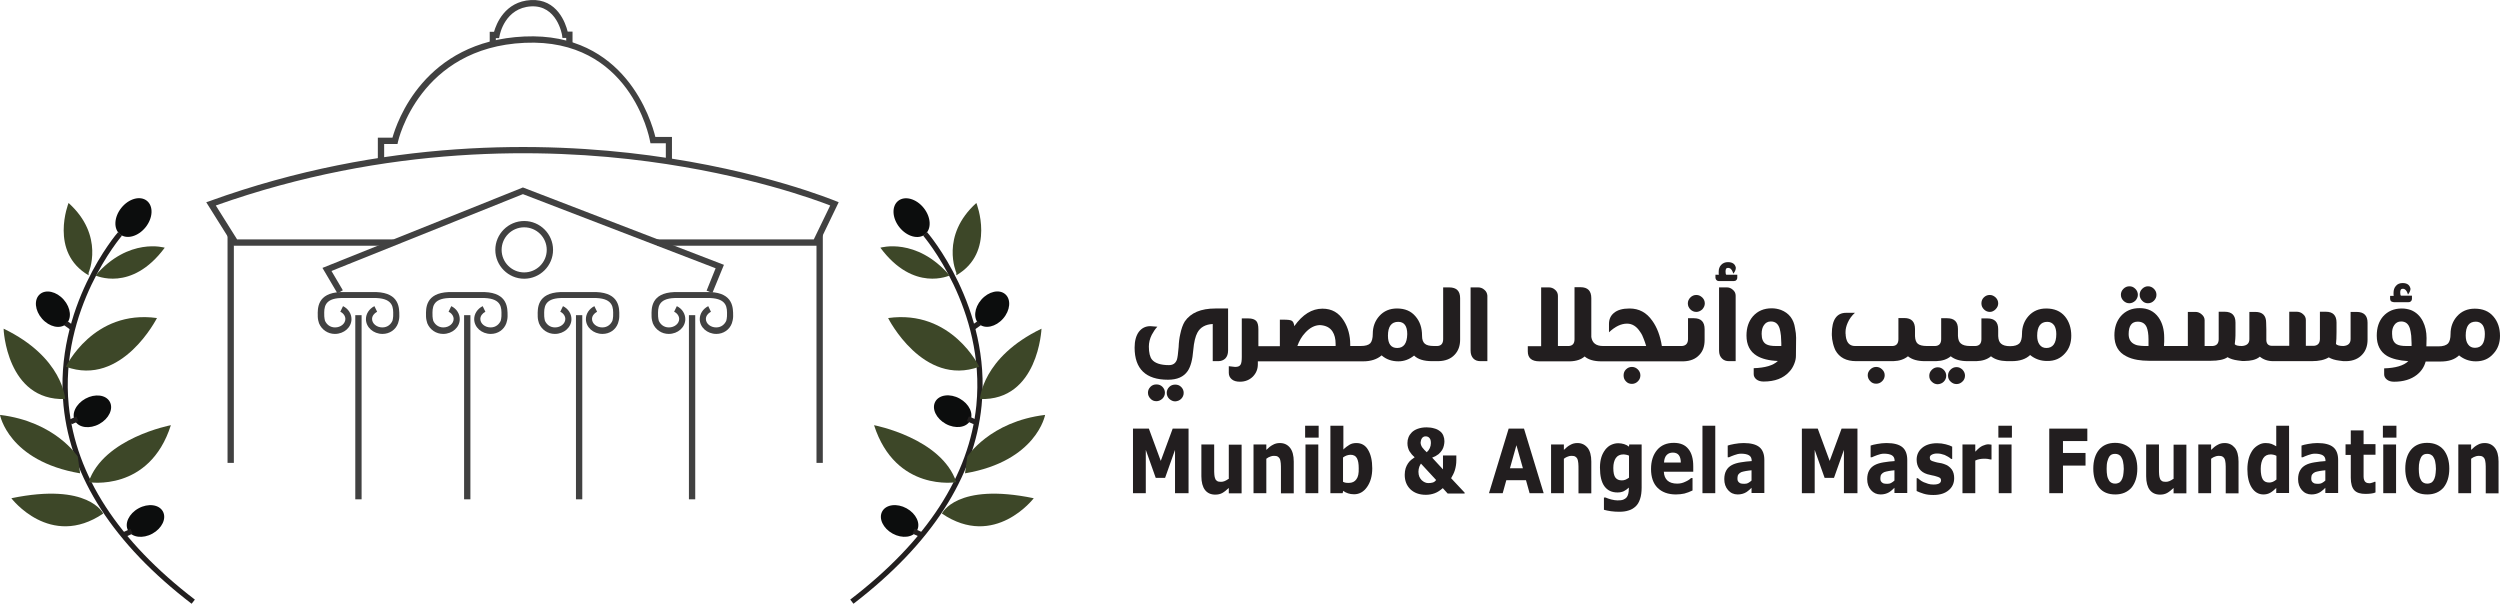 <?xml version="1.0" encoding="UTF-8"?> <svg xmlns="http://www.w3.org/2000/svg" width="308" height="75" viewBox="0 0 308 75" fill="none"><path d="M143.007 56.783L141.54 52.805H139.583V60.76H141.162V55.427L142.385 58.871H143.54L144.763 55.427V60.76H146.43V52.805H144.474L143.007 56.783Z" fill="#221E1F"></path><path d="M151.343 59.005C151.188 59.116 151.032 59.205 150.876 59.271C150.721 59.338 150.565 59.36 150.432 59.36C150.232 59.36 150.076 59.338 149.965 59.271C149.854 59.205 149.765 59.116 149.721 58.983C149.654 58.849 149.632 58.694 149.609 58.494C149.587 58.294 149.587 58.049 149.587 57.738V54.761H148.009V58.671C148.009 59.405 148.164 59.983 148.453 60.36C148.742 60.738 149.165 60.938 149.721 60.938C150.054 60.938 150.343 60.871 150.587 60.738C150.832 60.605 151.099 60.383 151.388 60.116V60.782H152.966V54.783H151.388V59.005H151.343Z" fill="#221E1F"></path><path d="M157.679 54.583C157.367 54.583 157.078 54.649 156.812 54.805C156.545 54.938 156.278 55.16 156.011 55.427V54.761H154.433V60.76H156.011V56.516C156.189 56.383 156.345 56.294 156.501 56.249C156.656 56.183 156.79 56.16 156.945 56.16C157.145 56.16 157.301 56.183 157.412 56.249C157.523 56.316 157.612 56.405 157.679 56.538C157.723 56.649 157.768 56.827 157.79 57.072C157.812 57.316 157.812 57.56 157.812 57.805V60.782H159.39V56.871C159.39 56.116 159.235 55.56 158.946 55.183C158.635 54.783 158.212 54.583 157.679 54.583Z" fill="#221E1F"></path><path d="M162.414 54.761H160.836V60.76H162.414V54.761Z" fill="#221E1F"></path><path d="M162.459 52.45H160.792V53.916H162.459V52.45Z" fill="#221E1F"></path><path d="M167.105 54.583C166.772 54.583 166.483 54.649 166.238 54.805C165.993 54.961 165.727 55.138 165.504 55.383V52.45H163.904V60.76H165.415L165.482 60.471C165.66 60.605 165.86 60.716 166.082 60.782C166.282 60.849 166.527 60.894 166.816 60.894C167.461 60.894 167.994 60.605 168.417 60.005C168.839 59.405 169.061 58.649 169.061 57.694C169.061 56.738 168.883 55.983 168.55 55.427C168.216 54.849 167.727 54.583 167.105 54.583ZM167.105 59.049C166.905 59.338 166.594 59.494 166.171 59.494C166.038 59.494 165.905 59.494 165.793 59.471C165.682 59.449 165.593 59.427 165.46 59.36V56.36C165.593 56.249 165.749 56.183 165.905 56.116C166.06 56.072 166.216 56.027 166.371 56.027C166.749 56.027 167.016 56.16 167.172 56.449C167.327 56.738 167.394 57.138 167.394 57.671C167.416 58.316 167.327 58.76 167.105 59.049Z" fill="#221E1F"></path><path d="M179.243 57.916C179.354 57.538 179.42 57.138 179.42 56.716V56.116H177.775V57.827L176.441 56.383C176.775 56.249 177.019 56.116 177.22 55.96C177.397 55.805 177.553 55.627 177.664 55.449C177.775 55.271 177.842 55.094 177.886 54.894C177.931 54.694 177.953 54.516 177.953 54.36C177.953 54.116 177.909 53.894 177.82 53.672C177.731 53.449 177.597 53.272 177.42 53.138C177.22 52.983 176.997 52.849 176.708 52.783C176.419 52.694 176.108 52.649 175.752 52.649C175.33 52.649 174.974 52.716 174.663 52.827C174.352 52.938 174.107 53.094 173.929 53.272C173.752 53.449 173.618 53.649 173.529 53.871C173.44 54.094 173.396 54.316 173.396 54.583C173.396 54.782 173.418 54.983 173.463 55.138C173.507 55.316 173.574 55.449 173.64 55.583C173.729 55.716 173.818 55.849 173.929 55.983C174.041 56.094 174.152 56.227 174.285 56.338C174.152 56.427 174.018 56.538 173.863 56.649C173.707 56.782 173.574 56.916 173.463 57.093C173.351 57.271 173.24 57.471 173.174 57.694C173.107 57.916 173.062 58.182 173.062 58.493C173.062 59.227 173.285 59.804 173.752 60.271C174.218 60.716 174.841 60.96 175.663 60.96C176.064 60.96 176.419 60.893 176.775 60.76C177.131 60.627 177.442 60.404 177.753 60.138L178.353 60.804H180.443V60.693L178.776 58.916C178.954 58.605 179.131 58.294 179.243 57.916ZM175.108 54.116C175.152 54.027 175.219 53.938 175.263 53.894C175.33 53.827 175.419 53.805 175.463 53.783C175.53 53.76 175.575 53.76 175.641 53.76C175.686 53.76 175.752 53.76 175.819 53.783C175.886 53.805 175.975 53.827 176.041 53.894C176.108 53.96 176.175 54.027 176.219 54.138C176.264 54.249 176.286 54.383 176.286 54.583C176.286 54.805 176.241 55.005 176.152 55.205C176.064 55.405 175.952 55.56 175.775 55.716C175.552 55.516 175.374 55.316 175.219 55.116C175.085 54.916 175.019 54.716 175.019 54.516C175.041 54.36 175.063 54.227 175.108 54.116ZM176.508 59.449C176.353 59.493 176.175 59.516 175.975 59.516C175.841 59.516 175.686 59.493 175.552 59.427C175.419 59.36 175.286 59.293 175.152 59.16C175.041 59.049 174.952 58.916 174.863 58.738C174.796 58.56 174.752 58.36 174.752 58.116C174.752 57.894 174.796 57.694 174.863 57.493C174.93 57.316 175.019 57.182 175.063 57.116L176.931 59.138C176.797 59.316 176.664 59.404 176.508 59.449Z" fill="#221E1F"></path><path d="M185.867 52.805L183.444 60.76H185.133L185.578 59.16H188.001L188.446 60.76H190.18L187.757 52.805H185.867ZM186.023 57.694L186.823 54.849L187.623 57.694H186.023Z" fill="#221E1F"></path><path d="M194.337 54.583C194.026 54.583 193.737 54.649 193.47 54.805C193.203 54.938 192.936 55.16 192.67 55.427V54.761H191.091V60.76H192.67V56.516C192.848 56.383 193.003 56.294 193.159 56.249C193.314 56.183 193.448 56.16 193.603 56.16C193.803 56.16 193.959 56.183 194.07 56.249C194.181 56.316 194.27 56.405 194.337 56.538C194.381 56.649 194.426 56.827 194.448 57.072C194.47 57.316 194.47 57.56 194.47 57.805V60.782H196.049V56.871C196.049 56.116 195.893 55.56 195.604 55.183C195.271 54.783 194.87 54.583 194.337 54.583Z" fill="#221E1F"></path><path d="M200.694 55.027C200.516 54.894 200.316 54.783 200.094 54.716C199.872 54.649 199.627 54.605 199.36 54.605C199.071 54.605 198.782 54.672 198.493 54.805C198.205 54.938 197.982 55.138 197.782 55.383C197.582 55.649 197.404 55.96 197.293 56.316C197.182 56.671 197.115 57.094 197.115 57.605C197.115 58.627 197.293 59.405 197.671 59.916C198.049 60.427 198.582 60.671 199.272 60.671C199.561 60.671 199.805 60.627 200.05 60.516C200.272 60.405 200.494 60.249 200.672 60.071V60.182C200.672 60.427 200.65 60.649 200.605 60.827C200.561 61.005 200.494 61.16 200.405 61.271C200.316 61.382 200.161 61.493 199.983 61.56C199.805 61.627 199.561 61.649 199.272 61.649C199.049 61.649 198.805 61.605 198.516 61.538C198.249 61.471 198.004 61.382 197.804 61.293H197.604V62.804C197.849 62.871 198.138 62.938 198.471 62.982C198.805 63.027 199.138 63.049 199.494 63.049C199.916 63.049 200.294 63.005 200.628 62.893C200.961 62.804 201.25 62.627 201.495 62.404C201.739 62.182 201.917 61.893 202.05 61.493C202.184 61.116 202.25 60.627 202.25 60.071V54.76H200.717L200.694 55.027ZM200.694 58.849C200.561 58.938 200.428 59.027 200.272 59.093C200.116 59.16 199.961 59.182 199.805 59.182C199.449 59.182 199.205 59.071 199.027 58.849C198.849 58.627 198.76 58.227 198.76 57.649C198.76 57.138 198.871 56.716 199.071 56.427C199.272 56.138 199.583 55.983 200.005 55.983C200.116 55.983 200.227 56.005 200.361 56.027C200.494 56.049 200.605 56.094 200.694 56.138V58.849Z" fill="#221E1F"></path><path d="M206.208 54.56C205.341 54.56 204.652 54.849 204.163 55.427C203.674 56.005 203.407 56.782 203.407 57.782C203.407 58.782 203.674 59.56 204.207 60.093C204.741 60.627 205.496 60.916 206.475 60.916C206.852 60.916 207.208 60.871 207.519 60.805C207.831 60.716 208.164 60.605 208.52 60.427V58.894H208.342C208.164 59.071 207.919 59.227 207.608 59.36C207.297 59.516 206.964 59.582 206.63 59.582C206.097 59.582 205.696 59.449 205.43 59.205C205.163 58.96 205.007 58.605 204.985 58.116H208.609V57.449C208.609 56.516 208.409 55.805 208.008 55.316C207.608 54.805 207.008 54.56 206.208 54.56ZM205.007 56.983C205.03 56.56 205.141 56.249 205.341 56.049C205.541 55.849 205.785 55.76 206.097 55.76C206.43 55.76 206.675 55.871 206.83 56.072C206.986 56.272 207.075 56.583 207.075 56.983H205.007Z" fill="#221E1F"></path><path d="M211.321 52.45H209.743V60.76H211.321V52.45Z" fill="#221E1F"></path><path d="M216.767 55.094C216.367 54.761 215.722 54.583 214.811 54.583C214.433 54.583 214.055 54.627 213.677 54.694C213.299 54.761 213.032 54.827 212.854 54.894V56.338H213.01C213.143 56.272 213.344 56.183 213.655 56.072C213.944 55.961 214.233 55.894 214.5 55.894C214.922 55.894 215.255 55.961 215.478 56.094C215.7 56.227 215.811 56.449 215.811 56.783V56.805C215.344 56.827 214.9 56.894 214.455 56.96C214.033 57.027 213.655 57.138 213.366 57.294C213.077 57.449 212.832 57.672 212.677 57.96C212.521 58.227 212.432 58.605 212.432 59.027C212.432 59.583 212.588 60.027 212.899 60.383C213.21 60.738 213.61 60.916 214.077 60.916C214.277 60.916 214.455 60.894 214.633 60.849C214.811 60.805 214.966 60.738 215.122 60.649C215.233 60.583 215.344 60.494 215.478 60.383C215.611 60.271 215.7 60.182 215.789 60.094V60.738H217.367V56.672C217.367 55.961 217.167 55.427 216.767 55.094ZM215.811 59.182C215.678 59.316 215.544 59.405 215.389 59.494C215.233 59.583 215.055 59.605 214.9 59.605C214.7 59.605 214.544 59.583 214.455 59.56C214.366 59.516 214.277 59.471 214.211 59.405C214.144 59.338 214.099 59.249 214.077 59.182C214.055 59.094 214.055 59.005 214.055 58.871C214.055 58.694 214.099 58.538 214.188 58.427C214.277 58.316 214.388 58.227 214.544 58.16C214.677 58.116 214.855 58.072 215.1 58.027C215.344 57.983 215.589 57.96 215.789 57.938V59.182H215.811Z" fill="#221E1F"></path><path d="M225.415 56.783L223.947 52.805H221.991V60.76H223.57V55.427L224.792 58.871H225.948L227.171 55.427V60.76H228.838V52.805H226.882L225.415 56.783Z" fill="#221E1F"></path><path d="M234.373 55.094C233.973 54.761 233.329 54.583 232.417 54.583C232.039 54.583 231.661 54.627 231.283 54.694C230.906 54.761 230.639 54.827 230.461 54.894V56.338H230.617C230.75 56.272 230.95 56.183 231.261 56.072C231.55 55.961 231.839 55.894 232.106 55.894C232.528 55.894 232.862 55.961 233.084 56.094C233.306 56.227 233.418 56.449 233.418 56.783V56.805C232.951 56.827 232.506 56.894 232.062 56.96C231.639 57.027 231.261 57.138 230.972 57.294C230.683 57.449 230.439 57.672 230.283 57.96C230.127 58.227 230.039 58.605 230.039 59.027C230.039 59.583 230.194 60.027 230.505 60.383C230.817 60.738 231.217 60.916 231.684 60.916C231.884 60.916 232.062 60.894 232.239 60.849C232.417 60.805 232.573 60.738 232.728 60.649C232.84 60.583 232.951 60.494 233.084 60.383C233.217 60.271 233.306 60.182 233.395 60.094V60.738H234.974V56.672C234.974 55.961 234.774 55.427 234.373 55.094ZM233.418 59.182C233.284 59.316 233.151 59.405 232.995 59.494C232.84 59.583 232.662 59.605 232.506 59.605C232.306 59.605 232.15 59.583 232.062 59.56C231.973 59.516 231.884 59.471 231.817 59.405C231.75 59.338 231.706 59.249 231.684 59.182C231.661 59.094 231.661 59.005 231.661 58.871C231.661 58.694 231.706 58.538 231.795 58.427C231.884 58.316 231.995 58.227 232.15 58.16C232.284 58.116 232.462 58.072 232.706 58.027C232.951 57.983 233.195 57.96 233.395 57.938V59.182H233.418Z" fill="#221E1F"></path><path d="M239.487 57.16C239.309 57.094 239.109 57.049 238.931 57.027C238.753 57.005 238.575 56.96 238.42 56.916C238.131 56.849 237.931 56.76 237.864 56.694C237.775 56.627 237.753 56.516 237.753 56.36C237.753 56.205 237.842 56.094 238.019 56.005C238.197 55.916 238.397 55.871 238.664 55.871C238.975 55.871 239.264 55.938 239.576 56.049C239.865 56.183 240.154 56.338 240.376 56.538H240.509V55.027C240.309 54.916 240.065 54.827 239.709 54.738C239.375 54.649 239.02 54.605 238.642 54.605C237.864 54.605 237.241 54.805 236.797 55.183C236.352 55.56 236.13 56.049 236.13 56.627C236.13 57.071 236.241 57.449 236.463 57.76C236.686 58.071 237.019 58.294 237.464 58.427C237.619 58.471 237.819 58.516 238.019 58.56C238.22 58.605 238.375 58.627 238.486 58.671C238.731 58.738 238.909 58.805 238.998 58.871C239.087 58.938 239.131 59.049 239.131 59.182C239.131 59.338 239.064 59.471 238.909 59.56C238.753 59.649 238.531 59.694 238.22 59.694C237.975 59.694 237.753 59.671 237.553 59.605C237.353 59.538 237.152 59.471 236.997 59.405C236.797 59.316 236.663 59.227 236.552 59.138C236.441 59.049 236.352 58.982 236.285 58.916H236.13V60.493C236.352 60.605 236.641 60.716 236.997 60.827C237.353 60.938 237.753 60.982 238.197 60.982C238.998 60.982 239.62 60.782 240.065 60.405C240.531 60.027 240.754 59.516 240.754 58.916C240.754 58.494 240.665 58.138 240.465 57.849C240.22 57.516 239.909 57.294 239.487 57.16Z" fill="#221E1F"></path><path d="M244.977 54.738C244.755 54.738 244.532 54.805 244.266 54.916C243.999 55.027 243.71 55.272 243.354 55.649V54.76H241.776V60.76H243.354V56.738C243.554 56.649 243.732 56.583 243.91 56.56C244.088 56.516 244.288 56.516 244.51 56.516C244.599 56.516 244.733 56.516 244.888 56.538C245.044 56.56 245.155 56.583 245.222 56.605H245.355V54.783C245.31 54.783 245.244 54.76 245.177 54.76C245.088 54.738 245.021 54.738 244.977 54.738Z" fill="#221E1F"></path><path d="M247.822 54.761H246.244V60.76H247.822V54.761Z" fill="#221E1F"></path><path d="M247.867 52.45H246.2V53.916H247.867V52.45Z" fill="#221E1F"></path><path d="M252.469 60.76H254.158V57.36H256.937V55.805H254.158V54.338H257.159V52.805H252.469V60.76Z" fill="#221E1F"></path><path d="M260.583 54.56C259.738 54.56 259.071 54.849 258.604 55.405C258.138 55.96 257.893 56.76 257.893 57.738C257.893 58.716 258.138 59.493 258.604 60.071C259.071 60.649 259.738 60.916 260.605 60.916C261.45 60.916 262.117 60.627 262.606 60.071C263.073 59.493 263.317 58.716 263.317 57.738C263.317 56.76 263.073 55.983 262.606 55.405C262.095 54.849 261.428 54.56 260.583 54.56ZM261.561 58.649C261.517 58.871 261.428 59.049 261.339 59.205C261.25 59.338 261.139 59.449 261.005 59.493C260.872 59.56 260.739 59.582 260.605 59.582C260.427 59.582 260.294 59.56 260.161 59.493C260.027 59.427 259.916 59.338 259.827 59.182C259.738 59.027 259.649 58.849 259.605 58.605C259.56 58.36 259.538 58.071 259.538 57.76C259.538 57.383 259.56 57.094 259.627 56.849C259.694 56.605 259.76 56.427 259.849 56.272C259.96 56.116 260.072 56.027 260.183 55.983C260.294 55.938 260.427 55.916 260.583 55.916C260.739 55.916 260.872 55.938 261.005 56.005C261.139 56.072 261.25 56.16 261.339 56.316C261.428 56.449 261.517 56.649 261.561 56.894C261.606 57.138 261.65 57.427 261.65 57.782C261.628 58.138 261.606 58.449 261.561 58.649Z" fill="#221E1F"></path><path d="M267.741 59.005C267.586 59.116 267.43 59.205 267.274 59.271C267.119 59.338 266.963 59.36 266.83 59.36C266.63 59.36 266.474 59.338 266.363 59.271C266.252 59.205 266.163 59.116 266.118 58.983C266.052 58.849 266.03 58.694 266.007 58.494C265.985 58.294 265.985 58.049 265.985 57.738V54.761H264.407V58.671C264.407 59.405 264.562 59.983 264.851 60.36C265.14 60.738 265.563 60.938 266.118 60.938C266.452 60.938 266.741 60.871 266.985 60.738C267.23 60.605 267.497 60.383 267.786 60.116V60.782H269.364V54.783H267.786V59.005H267.741Z" fill="#221E1F"></path><path d="M274.077 54.583C273.765 54.583 273.476 54.649 273.21 54.805C272.943 54.938 272.676 55.16 272.409 55.427V54.761H270.831V60.76H272.409V56.516C272.587 56.383 272.743 56.294 272.898 56.249C273.054 56.183 273.187 56.16 273.343 56.16C273.543 56.16 273.699 56.183 273.81 56.249C273.921 56.316 274.01 56.405 274.077 56.538C274.121 56.649 274.166 56.827 274.188 57.072C274.21 57.316 274.21 57.56 274.21 57.805V60.782H275.788V56.871C275.788 56.116 275.633 55.56 275.344 55.183C275.01 54.783 274.61 54.583 274.077 54.583Z" fill="#221E1F"></path><path d="M280.434 54.983C280.234 54.872 280.034 54.761 279.856 54.694C279.678 54.627 279.434 54.583 279.123 54.583C278.834 54.583 278.545 54.649 278.278 54.805C277.989 54.961 277.744 55.16 277.544 55.427C277.344 55.716 277.166 56.049 277.055 56.449C276.944 56.849 276.877 57.294 276.877 57.805C276.877 58.76 277.055 59.516 277.411 60.071C277.767 60.627 278.256 60.916 278.856 60.916C279.167 60.916 279.434 60.849 279.678 60.716C279.923 60.582 280.168 60.382 280.434 60.116V60.738H282.013V52.45H280.434V54.983ZM280.434 59.094C280.301 59.205 280.168 59.294 280.012 59.36C279.856 59.427 279.701 59.449 279.567 59.449C279.189 59.449 278.923 59.316 278.767 59.049C278.611 58.782 278.522 58.36 278.522 57.76C278.522 57.205 278.634 56.76 278.834 56.449C279.034 56.138 279.345 55.983 279.767 55.983C279.879 55.983 279.99 56.005 280.101 56.027C280.234 56.049 280.345 56.094 280.457 56.16V59.094H280.434Z" fill="#221E1F"></path><path d="M287.459 55.094C287.059 54.761 286.414 54.583 285.503 54.583C285.125 54.583 284.747 54.627 284.369 54.694C283.991 54.761 283.724 54.827 283.546 54.894V56.338H283.702C283.835 56.272 284.035 56.183 284.347 56.072C284.636 55.961 284.925 55.894 285.191 55.894C285.614 55.894 285.947 55.961 286.17 56.094C286.392 56.227 286.503 56.449 286.503 56.783V56.805C286.036 56.827 285.592 56.894 285.147 56.96C284.725 57.027 284.347 57.138 284.058 57.294C283.769 57.449 283.524 57.672 283.369 57.96C283.213 58.227 283.124 58.605 283.124 59.027C283.124 59.583 283.28 60.027 283.591 60.383C283.902 60.738 284.302 60.916 284.769 60.916C284.969 60.916 285.147 60.894 285.325 60.849C285.503 60.805 285.658 60.738 285.814 60.649C285.925 60.583 286.036 60.494 286.17 60.383C286.303 60.271 286.392 60.182 286.481 60.094V60.738H288.059V56.672C288.059 55.961 287.859 55.427 287.459 55.094ZM286.503 59.182C286.37 59.316 286.236 59.405 286.081 59.494C285.925 59.583 285.747 59.605 285.592 59.605C285.392 59.605 285.236 59.583 285.147 59.56C285.058 59.516 284.969 59.471 284.902 59.405C284.836 59.338 284.791 59.249 284.769 59.182C284.747 59.094 284.747 59.005 284.747 58.871C284.747 58.694 284.791 58.538 284.88 58.427C284.969 58.316 285.08 58.227 285.236 58.16C285.369 58.116 285.547 58.072 285.792 58.027C286.036 57.983 286.281 57.96 286.481 57.938V59.182H286.503Z" fill="#221E1F"></path><path d="M291.194 53.027H289.616V54.738H288.971V56.049H289.616V58.849C289.616 59.583 289.771 60.094 290.06 60.405C290.349 60.716 290.816 60.849 291.439 60.849C291.706 60.849 291.95 60.827 292.128 60.805C292.328 60.782 292.506 60.738 292.661 60.671V59.36H292.528C292.484 59.405 292.372 59.427 292.239 59.471C292.106 59.516 291.995 59.538 291.928 59.538C291.728 59.538 291.572 59.494 291.483 59.427C291.372 59.36 291.305 59.249 291.261 59.138C291.216 59.005 291.194 58.871 291.194 58.716C291.194 58.56 291.194 58.383 291.194 58.16V56.027H292.661V54.716H291.194V53.027Z" fill="#221E1F"></path><path d="M295.196 54.761H293.617V60.76H295.196V54.761Z" fill="#221E1F"></path><path d="M295.24 52.45H293.572V53.916H295.24V52.45Z" fill="#221E1F"></path><path d="M299.019 54.56C298.174 54.56 297.507 54.849 297.04 55.405C296.574 55.96 296.329 56.76 296.329 57.738C296.329 58.716 296.574 59.493 297.04 60.071C297.507 60.649 298.174 60.916 299.041 60.916C299.886 60.916 300.553 60.627 301.042 60.071C301.509 59.493 301.753 58.716 301.753 57.738C301.753 56.76 301.509 55.983 301.042 55.405C300.553 54.849 299.886 54.56 299.019 54.56ZM300.019 58.649C299.975 58.871 299.886 59.049 299.797 59.205C299.708 59.338 299.597 59.449 299.464 59.493C299.33 59.56 299.197 59.582 299.063 59.582C298.886 59.582 298.752 59.56 298.619 59.493C298.485 59.427 298.374 59.338 298.285 59.182C298.196 59.027 298.108 58.849 298.063 58.605C298.019 58.36 297.996 58.071 297.996 57.76C297.996 57.383 298.019 57.094 298.085 56.849C298.152 56.605 298.219 56.427 298.308 56.272C298.419 56.116 298.53 56.027 298.641 55.983C298.752 55.938 298.886 55.916 299.041 55.916C299.197 55.916 299.33 55.938 299.464 56.005C299.597 56.072 299.708 56.16 299.797 56.316C299.886 56.449 299.975 56.649 300.019 56.894C300.064 57.138 300.108 57.427 300.108 57.782C300.086 58.138 300.064 58.449 300.019 58.649Z" fill="#221E1F"></path><path d="M306.11 54.583C305.799 54.583 305.51 54.649 305.243 54.805C304.977 54.938 304.71 55.16 304.443 55.427V54.761H302.865V60.76H304.443V56.516C304.621 56.383 304.777 56.294 304.932 56.249C305.088 56.183 305.221 56.16 305.377 56.16C305.577 56.16 305.732 56.183 305.844 56.249C305.955 56.316 306.044 56.405 306.11 56.538C306.155 56.649 306.199 56.827 306.222 57.072C306.244 57.316 306.244 57.56 306.244 57.805V60.782H307.822V56.871C307.822 56.116 307.666 55.56 307.377 55.183C307.066 54.783 306.644 54.583 306.11 54.583Z" fill="#221E1F"></path><path d="M145.519 49.138C145.719 48.938 145.83 48.694 145.83 48.405C145.83 48.116 145.719 47.872 145.519 47.672C145.319 47.472 145.075 47.383 144.786 47.383C144.497 47.383 144.252 47.472 144.052 47.672C143.852 47.872 143.741 48.116 143.741 48.405C143.741 48.694 143.852 48.938 144.052 49.138C144.274 49.338 144.519 49.45 144.786 49.45C145.075 49.427 145.319 49.338 145.519 49.138Z" fill="#221E1F"></path><path d="M149.454 44.494H150.099C150.432 44.494 150.721 44.383 150.943 44.183C151.188 43.939 151.299 43.605 151.299 43.183V38.006H149.743C147.942 38.006 146.697 38.539 145.964 39.606C145.719 40.006 145.541 40.517 145.408 41.161C145.297 41.628 145.23 42.161 145.208 42.761C145.141 43.561 145.074 44.094 144.986 44.339C144.808 44.783 144.497 44.983 144.007 44.983C142.985 44.983 142.273 44.739 141.918 44.294C141.673 43.983 141.54 43.45 141.54 42.694C141.54 42.228 141.651 41.739 141.896 41.25C142.096 40.872 142.318 40.539 142.585 40.25L141.718 40.183C141.118 40.183 140.651 40.428 140.295 40.895C139.962 41.361 139.784 42.006 139.784 42.828C139.784 45.45 141.162 46.783 143.896 46.783C145.03 46.783 145.83 46.428 146.319 45.717C146.697 45.161 146.92 44.294 147.009 43.139C147.097 42.139 147.275 41.428 147.52 40.983C147.875 40.317 148.52 39.961 149.409 39.917V44.494H149.454Z" fill="#221E1F"></path><path d="M142.474 49.427C142.74 49.427 142.985 49.316 143.207 49.116C143.407 48.916 143.518 48.672 143.518 48.383C143.518 48.094 143.407 47.85 143.207 47.65C143.007 47.45 142.763 47.361 142.474 47.361C142.185 47.361 141.94 47.45 141.74 47.65C141.54 47.85 141.429 48.094 141.429 48.383C141.429 48.672 141.54 48.916 141.74 49.116C141.94 49.338 142.185 49.427 142.474 49.427Z" fill="#221E1F"></path><path d="M176.419 44.494H176.486H177.019H177.219C178.086 44.472 178.753 44.205 179.22 43.694C179.665 43.227 179.887 42.605 179.887 41.85V36.739C179.887 35.85 179.442 35.406 178.531 35.406H177.797V41.783C177.797 42.316 177.553 42.605 177.086 42.627H177.019H176.663C176.13 42.627 175.752 42.539 175.53 42.339C175.307 42.139 175.196 41.828 175.196 41.361C175.196 40.383 174.93 39.605 174.396 38.983C173.84 38.317 173.084 38.005 172.106 38.005C171.217 38.005 170.483 38.317 169.928 38.939C169.394 39.539 169.127 40.272 169.127 41.117C169.127 41.672 169.016 42.072 168.816 42.294C168.594 42.516 168.216 42.627 167.638 42.627H167.282H166.349V42.45C166.349 41.339 166.082 40.361 165.571 39.539C164.948 38.517 164.081 38.028 162.925 38.028C161.636 38.028 160.48 38.739 159.457 40.183C159.413 39.805 159.302 39.583 159.102 39.494C158.968 39.428 158.657 39.383 158.168 39.383H157.679V42.65H156.323H156.101H155.033V40.561C155.033 40.072 154.945 39.739 154.767 39.539C154.567 39.339 154.255 39.228 153.789 39.228H152.988V43.961C152.988 44.427 152.944 44.739 152.855 44.894C152.744 45.116 152.521 45.205 152.166 45.205C152.166 45.205 151.899 45.183 151.388 45.116V45.938C151.388 46.272 151.521 46.538 151.766 46.739C152.01 46.938 152.344 47.027 152.766 47.027C153.411 47.027 153.944 46.805 154.367 46.383C154.767 45.961 154.967 45.472 154.967 44.872V44.516H156.123H156.345H167.349H167.727H167.949C168.883 44.516 169.639 44.272 170.217 43.783C170.772 44.272 171.462 44.516 172.284 44.516C172.995 44.516 173.64 44.272 174.218 43.805C174.685 44.272 175.441 44.494 176.419 44.494ZM164.548 42.627H159.835C160.057 42.005 160.369 41.45 160.813 40.983C161.369 40.383 161.947 40.072 162.614 40.05C163.348 40.094 163.859 40.361 164.17 40.85C164.415 41.228 164.548 41.739 164.548 42.361V42.627ZM172.129 42.872C171.373 42.872 170.995 42.361 170.995 41.361C170.995 40.228 171.417 39.65 172.262 39.65C172.995 39.65 173.373 40.161 173.373 41.161C173.351 42.316 172.929 42.872 172.129 42.872Z" fill="#221E1F"></path><path d="M182.866 35.694C182.643 35.495 182.377 35.406 182.11 35.406H181.176V43.183C181.176 43.605 181.287 43.939 181.532 44.183C181.754 44.405 182.043 44.494 182.377 44.494H183.244V36.428C183.221 36.139 183.11 35.895 182.866 35.694Z" fill="#221E1F"></path><path d="M201.05 47.294C201.339 47.294 201.583 47.183 201.784 46.983C201.984 46.783 202.095 46.539 202.095 46.25C202.095 45.961 201.984 45.716 201.784 45.516C201.583 45.316 201.339 45.205 201.05 45.205C200.761 45.205 200.516 45.316 200.316 45.516C200.116 45.716 200.027 45.961 200.027 46.25C200.027 46.539 200.116 46.783 200.316 46.983C200.494 47.183 200.739 47.294 201.05 47.294Z" fill="#221E1F"></path><path d="M208.987 38.428C209.253 38.428 209.498 38.317 209.72 38.117C209.92 37.895 210.032 37.65 210.032 37.383C210.032 37.094 209.92 36.85 209.72 36.65C209.498 36.45 209.276 36.339 208.987 36.339C208.698 36.339 208.453 36.45 208.253 36.65C208.053 36.85 207.942 37.094 207.942 37.383C207.942 37.672 208.053 37.917 208.253 38.117C208.453 38.317 208.698 38.428 208.987 38.428Z" fill="#221E1F"></path><path d="M210.009 40.561C210.009 39.65 209.565 39.206 208.698 39.206H207.964V41.761C207.964 42.294 207.72 42.583 207.23 42.628H206.074H205.852H204.741C204.541 41.361 204.14 40.317 203.562 39.517C202.851 38.495 201.917 38.006 200.761 38.006C199.917 38.006 199.272 38.183 198.827 38.561C198.427 38.895 198.227 39.339 198.227 39.917V40.939C198.983 40.228 199.717 39.872 200.45 39.872C201.095 39.872 201.628 40.206 202.073 40.894C202.251 41.139 202.407 41.45 202.518 41.783C202.629 42.05 202.718 42.339 202.807 42.628H197.872H197.494C196.627 42.628 196.16 42.25 196.049 41.517V36.739C196.049 35.828 195.604 35.383 194.715 35.383H193.981V41.783C193.981 42.317 193.759 42.583 193.292 42.628H191.936V36.45C191.936 36.161 191.825 35.895 191.58 35.695C191.358 35.495 191.091 35.406 190.825 35.406H189.869V42.65H188.224V43.294C188.224 44.117 188.713 44.517 189.669 44.517H193.426C194.204 44.494 194.804 44.294 195.226 43.916C195.693 44.316 196.382 44.517 197.294 44.517H197.516H197.894H205.852H206.074H207.386C208.253 44.494 208.898 44.228 209.365 43.717C209.809 43.25 210.009 42.65 210.009 41.872V40.561Z" fill="#221E1F"></path><path d="M213.833 44.494V36.428C213.833 36.139 213.722 35.895 213.477 35.694C213.255 35.495 213.01 35.406 212.743 35.406H211.788V43.205C211.788 43.627 211.921 43.961 212.166 44.183C212.388 44.405 212.677 44.494 213.01 44.494H213.833Z" fill="#221E1F"></path><path d="M213.61 34.628C213.744 34.628 213.855 34.584 213.921 34.495C214.01 34.406 214.033 34.317 214.033 34.206V33.85H212.677C212.61 33.783 212.588 33.65 212.588 33.45C212.588 33.139 212.677 33.006 212.854 33.006H212.988C213.055 33.028 213.099 33.05 213.166 33.072C213.321 33.184 213.455 33.406 213.544 33.717C213.766 33.45 213.855 33.206 213.855 32.983C213.766 32.517 213.432 32.295 212.877 32.295C212.543 32.295 212.254 32.406 212.032 32.65C211.832 32.872 211.743 33.139 211.743 33.495C211.743 33.695 211.743 33.828 211.765 33.85H211.343V34.206C211.343 34.317 211.387 34.406 211.454 34.495C211.543 34.584 211.632 34.628 211.743 34.628H213.61Z" fill="#221E1F"></path><path d="M219.412 38.183C219.035 38.05 218.657 37.983 218.279 37.983C217.301 37.983 216.545 38.317 215.967 38.961C215.433 39.583 215.167 40.361 215.167 41.339C215.167 42.472 215.589 43.316 216.434 43.828C217.056 44.205 217.923 44.428 219.035 44.472C218.457 45.028 217.456 45.316 216.056 45.361V46.094C216.056 46.339 216.167 46.561 216.389 46.739C216.611 46.916 216.9 47.005 217.278 47.005C218.657 47.005 219.701 46.605 220.413 45.828C220.702 45.539 220.902 45.205 221.058 44.805C221.191 44.472 221.258 44.161 221.258 43.85L221.28 41.605C221.28 41.25 221.235 40.85 221.146 40.428C220.991 39.317 220.391 38.561 219.412 38.183ZM219.435 42.628H218.79C218.257 42.628 217.856 42.561 217.59 42.405C217.212 42.183 217.034 41.761 217.034 41.139C217.034 40.694 217.123 40.317 217.323 40.05C217.523 39.761 217.79 39.605 218.168 39.605C218.723 39.605 219.079 39.894 219.257 40.494C219.324 40.717 219.368 41.005 219.412 41.361L219.435 41.828L219.457 42.294V42.628H219.435Z" fill="#221E1F"></path><path d="M231.15 47.272C231.439 47.272 231.683 47.161 231.883 46.961C232.083 46.761 232.195 46.516 232.195 46.227C232.195 45.939 232.083 45.716 231.883 45.516C231.683 45.316 231.439 45.205 231.15 45.205C230.861 45.205 230.616 45.316 230.416 45.516C230.216 45.716 230.105 45.939 230.105 46.227C230.105 46.516 230.216 46.761 230.416 46.961C230.616 47.183 230.861 47.272 231.15 47.272Z" fill="#221E1F"></path><path d="M239.464 47.028C239.664 46.828 239.775 46.583 239.775 46.294C239.775 46.005 239.664 45.761 239.464 45.561C239.264 45.361 239.019 45.25 238.73 45.25C238.441 45.25 238.197 45.361 237.997 45.561C237.797 45.761 237.686 46.005 237.686 46.294C237.686 46.605 237.797 46.85 237.997 47.028C238.197 47.227 238.441 47.339 238.73 47.339C239.019 47.316 239.264 47.227 239.464 47.028Z" fill="#221E1F"></path><path d="M242.088 46.272C242.088 46.005 241.977 45.761 241.776 45.539C241.554 45.339 241.332 45.227 241.043 45.227C240.754 45.227 240.509 45.339 240.309 45.539C240.109 45.739 239.998 45.983 239.998 46.272C239.998 46.583 240.109 46.828 240.309 47.005C240.509 47.205 240.754 47.316 241.043 47.316C241.332 47.316 241.576 47.205 241.776 47.005C241.977 46.828 242.088 46.561 242.088 46.272Z" fill="#221E1F"></path><path d="M245.155 38.428C245.4 38.428 245.644 38.317 245.844 38.117C246.067 37.895 246.178 37.65 246.178 37.383C246.178 37.094 246.067 36.85 245.867 36.65C245.644 36.45 245.422 36.339 245.133 36.339C244.844 36.339 244.599 36.45 244.399 36.65C244.199 36.85 244.11 37.094 244.11 37.383C244.11 37.672 244.221 37.917 244.422 38.117C244.622 38.317 244.866 38.428 245.155 38.428Z" fill="#221E1F"></path><path d="M254.403 43.539C254.936 42.961 255.181 42.228 255.181 41.361C255.181 40.406 254.914 39.606 254.403 38.983C253.847 38.317 253.069 38.006 252.091 38.006C251.201 38.006 250.468 38.317 249.912 38.939C249.379 39.539 249.112 40.272 249.112 41.117C249.112 41.672 249.001 42.072 248.801 42.294C248.578 42.517 248.2 42.65 247.645 42.65C247.111 42.65 246.755 42.539 246.533 42.339C246.311 42.161 246.2 41.85 246.177 41.406V40.561C246.177 39.672 245.733 39.228 244.844 39.228H244.11V41.783C244.11 42.317 243.865 42.605 243.376 42.628H242.71C242.176 42.628 241.798 42.517 241.576 42.317C241.353 42.139 241.242 41.828 241.22 41.383V40.539C241.22 39.65 240.775 39.206 239.886 39.206H239.153V41.783C239.153 42.317 238.908 42.605 238.419 42.628H237.752H237.597H237.396C236.885 42.628 236.507 42.539 236.285 42.361C236.063 42.183 235.952 41.872 235.929 41.428V40.539C235.929 39.628 235.485 39.184 234.618 39.184H233.884V41.783C233.884 42.317 233.64 42.605 233.173 42.628H228.549C228.06 42.628 227.704 42.406 227.526 41.939C227.46 41.783 227.415 41.583 227.393 41.361C227.393 41.272 227.393 41.183 227.371 41.094V40.872C227.371 40.539 227.46 40.161 227.637 39.761C227.837 39.295 228.149 38.872 228.527 38.539H227.437C226.281 38.539 225.681 39.406 225.681 41.117C225.681 41.25 225.681 41.406 225.703 41.517C225.703 41.694 225.726 41.85 225.77 42.028C225.837 42.45 225.97 42.828 226.126 43.161C226.615 44.05 227.46 44.494 228.682 44.494H233.262C233.995 44.472 234.595 44.272 235.062 43.894C235.551 44.294 236.241 44.494 237.152 44.494H237.574H237.73H238.53C239.286 44.472 239.886 44.272 240.331 43.894C240.82 44.294 241.509 44.494 242.421 44.494H242.532H242.687H243.488C244.243 44.472 244.844 44.272 245.288 43.894C245.755 44.272 246.4 44.472 247.244 44.494H247.356H247.622H247.845C248.823 44.494 249.579 44.25 250.112 43.739C250.712 44.228 251.402 44.472 252.18 44.472C253.135 44.494 253.847 44.161 254.403 43.539ZM252.113 42.872C251.757 42.872 251.468 42.739 251.268 42.45C251.068 42.183 250.979 41.806 250.979 41.361C250.979 40.228 251.402 39.65 252.224 39.65C252.58 39.65 252.846 39.783 253.069 40.072C253.247 40.339 253.336 40.717 253.336 41.161C253.336 42.294 252.913 42.872 252.113 42.872Z" fill="#221E1F"></path><path d="M264.629 37.361C264.918 37.361 265.163 37.25 265.363 37.05C265.585 36.828 265.674 36.583 265.674 36.317C265.674 36.028 265.563 35.783 265.363 35.583C265.14 35.361 264.896 35.272 264.629 35.272C264.362 35.272 264.118 35.383 263.918 35.583C263.695 35.806 263.606 36.05 263.606 36.317C263.606 36.606 263.718 36.85 263.918 37.05C264.118 37.272 264.362 37.361 264.629 37.361Z" fill="#221E1F"></path><path d="M262.339 37.361C262.606 37.361 262.851 37.25 263.073 37.05C263.273 36.828 263.384 36.583 263.384 36.317C263.384 36.028 263.273 35.783 263.073 35.583C262.851 35.361 262.628 35.272 262.339 35.272C262.05 35.272 261.806 35.383 261.606 35.583C261.383 35.806 261.294 36.05 261.294 36.317C261.294 36.606 261.406 36.85 261.606 37.05C261.828 37.272 262.073 37.361 262.339 37.361Z" fill="#221E1F"></path><path d="M291.016 43.694C291.461 43.228 291.683 42.605 291.683 41.85V39.761C291.683 38.872 291.239 38.428 290.327 38.428H289.594V41.761C289.594 42.294 289.305 42.583 288.704 42.628C288.237 42.628 287.926 42.539 287.793 42.383C287.837 42.006 287.86 41.517 287.86 40.917V39.739C287.86 38.85 287.415 38.406 286.548 38.406H285.814V41.739C285.814 42.272 285.57 42.561 285.081 42.605H284.08V39.428C284.08 39.139 283.969 38.895 283.725 38.695C283.502 38.495 283.236 38.406 282.969 38.406H282.035V42.605H280.79H280.479H279.923C279.479 42.605 279.234 42.383 279.212 41.917V40.606C279.212 40.183 279.19 39.917 279.19 39.761C279.19 38.872 278.745 38.428 277.856 38.428H277.122V41.783C277.122 42.317 276.811 42.583 276.211 42.628C275.744 42.628 275.433 42.561 275.322 42.406C275.344 42.206 275.366 41.983 275.388 41.761C275.411 41.495 275.411 41.206 275.411 40.917V39.739C275.411 38.85 274.966 38.406 274.077 38.406H273.343V41.783C273.343 42.317 273.099 42.583 272.61 42.628H271.609V39.45C271.609 39.161 271.476 38.917 271.231 38.717C271.009 38.517 270.742 38.428 270.498 38.428H269.542V42.628H268.297H267.986H266.607C266.607 42.494 266.607 42.339 266.63 42.117V41.606C266.63 40.606 266.407 39.783 265.941 39.117C265.385 38.339 264.607 37.961 263.606 37.961C262.628 37.961 261.872 38.295 261.294 38.939C260.761 39.561 260.494 40.339 260.494 41.317C260.494 42.539 260.983 43.406 261.961 43.894C262.339 44.094 262.806 44.25 263.34 44.339C263.74 44.405 264.229 44.45 264.785 44.45H268.008H268.319H272.321C273.343 44.45 274.032 44.294 274.432 44.005C274.766 44.206 275.188 44.339 275.7 44.406C275.877 44.428 276.033 44.45 276.211 44.472H276.567C276.922 44.472 277.233 44.428 277.545 44.361C277.9 44.272 278.189 44.139 278.412 43.939C278.834 44.294 279.39 44.494 280.057 44.494H280.501H280.813H284.814C285.703 44.494 286.392 44.339 286.904 44.028C287.237 44.228 287.659 44.361 288.193 44.428C288.371 44.45 288.526 44.472 288.704 44.494H289.104C289.883 44.472 290.549 44.206 291.016 43.694ZM264.696 42.628H264.184L263.784 42.605C263.495 42.583 263.251 42.539 263.051 42.45C262.517 42.228 262.25 41.806 262.25 41.161C262.25 40.139 262.628 39.628 263.362 39.628C263.895 39.628 264.273 39.85 264.473 40.317C264.607 40.65 264.696 41.139 264.696 41.828V42.628Z" fill="#221E1F"></path><path d="M294.929 37.228H296.729C296.863 37.228 296.974 37.183 297.041 37.094C297.13 37.005 297.152 36.917 297.152 36.806V36.428H295.796C295.729 36.361 295.707 36.228 295.707 36.028C295.707 35.739 295.796 35.583 295.974 35.583H296.107C296.174 35.583 296.218 35.628 296.285 35.65C296.44 35.761 296.574 35.961 296.663 36.294C296.885 36.006 296.974 35.761 296.974 35.583C296.885 35.117 296.574 34.872 295.996 34.872C295.662 34.872 295.373 34.983 295.173 35.228C294.973 35.45 294.884 35.739 294.884 36.072V36.183C294.884 36.317 294.884 36.406 294.907 36.45H294.462V36.828C294.462 36.939 294.506 37.028 294.573 37.117C294.706 37.183 294.818 37.228 294.929 37.228Z" fill="#221E1F"></path><path d="M296.707 44.494C296.129 45.05 295.129 45.339 293.728 45.383V46.117C293.728 46.361 293.839 46.583 294.062 46.761C294.284 46.939 294.573 47.028 294.951 47.028C296.107 47.028 297.041 46.739 297.752 46.183C298.308 45.739 298.663 45.205 298.841 44.539H300.086H300.464H300.686C301.665 44.539 302.42 44.294 302.954 43.783C303.554 44.272 304.243 44.517 305.021 44.517C305.933 44.517 306.644 44.206 307.2 43.561C307.733 42.983 308 42.25 308 41.383C308 40.428 307.733 39.628 307.2 39.006C306.644 38.339 305.866 38.028 304.888 38.028C303.999 38.028 303.265 38.339 302.709 38.961C302.176 39.561 301.909 40.294 301.909 41.139C301.909 41.694 301.798 42.094 301.598 42.317C301.376 42.539 300.998 42.672 300.42 42.672H300.064H298.93L298.952 41.65C298.952 40.872 298.797 40.183 298.508 39.606C298.174 38.939 297.685 38.472 297.041 38.206C296.663 38.072 296.285 38.006 295.907 38.006C294.929 38.006 294.173 38.339 293.595 38.983C293.061 39.606 292.817 40.383 292.817 41.361C292.817 42.494 293.239 43.339 294.084 43.85C294.706 44.206 295.596 44.428 296.707 44.494ZM305.021 39.628C305.377 39.628 305.644 39.761 305.866 40.05C306.044 40.317 306.133 40.694 306.133 41.139C306.133 42.272 305.733 42.85 304.91 42.85C304.554 42.85 304.265 42.717 304.065 42.428C303.865 42.161 303.776 41.783 303.776 41.339C303.776 40.206 304.177 39.628 305.021 39.628ZM294.973 40.05C295.173 39.761 295.44 39.606 295.818 39.606C296.374 39.606 296.729 39.895 296.907 40.495C296.974 40.717 297.018 41.006 297.063 41.361L297.085 41.828L297.107 42.294V42.628H296.463C295.929 42.628 295.529 42.561 295.262 42.406C294.884 42.183 294.706 41.761 294.706 41.139C294.684 40.694 294.773 40.339 294.973 40.05Z" fill="#221E1F"></path><path d="M105.149 74.382L104.749 73.871C114.196 66.627 119.42 58.583 120.287 49.939C121.466 38.05 113.796 29.117 113.73 29.028L114.219 28.606C114.308 28.695 122.155 37.828 120.932 49.983C120.043 58.827 114.73 67.027 105.149 74.382Z" fill="#221F1F"></path><path d="M107.683 52.383C107.683 52.383 115.997 53.961 117.82 59.405C117.82 59.405 110.351 60.671 107.683 52.383Z" fill="#3D4728"></path><path d="M120.643 45.183C120.643 45.183 117.264 38.095 109.417 39.183C109.395 39.161 113.708 47.716 120.643 45.183Z" fill="#3D4728"></path><path d="M120.732 49.161C120.732 49.161 120.977 44.028 128.313 40.495C128.313 40.495 127.935 49.405 120.732 49.161Z" fill="#3D4728"></path><path d="M119.176 56.249C119.176 56.249 121.933 51.938 128.757 51.116C128.757 51.116 127.735 56.805 118.887 58.316L119.176 56.249Z" fill="#3D4728"></path><path d="M117.821 33.606C117.821 33.606 115.798 29.051 120.288 25.006C120.288 25.006 122.711 31.073 117.821 33.917V33.606Z" fill="#3D4728"></path><path d="M108.461 30.517C108.461 30.517 112.885 29.184 116.998 33.939C116.998 33.917 112.574 36.072 108.461 30.517Z" fill="#3D4728"></path><path d="M116.042 63.271C116.042 63.271 117.82 59.405 127.357 61.382C127.379 61.36 122.555 67.693 116.042 63.271Z" fill="#3D4728"></path><path d="M123.575 39.26C124.467 38.245 124.591 36.898 123.853 36.25C123.116 35.602 121.795 35.899 120.903 36.913C120.012 37.927 119.888 39.274 120.625 39.922C121.363 40.57 122.684 40.274 123.575 39.26Z" fill="#0C0D0D"></path><path d="M119.513 51.838C119.987 50.977 119.411 49.753 118.228 49.102C117.045 48.451 115.702 48.621 115.228 49.481C114.755 50.342 115.33 51.566 116.514 52.217C117.697 52.868 119.04 52.698 119.513 51.838Z" fill="#0C0D0D"></path><path d="M112.974 65.361C113.448 64.501 112.872 63.276 111.689 62.625C110.506 61.975 109.163 62.145 108.689 63.005C108.216 63.865 108.791 65.09 109.975 65.741C111.158 66.391 112.501 66.222 112.974 65.361Z" fill="#0C0D0D"></path><path d="M113.961 28.878C114.785 28.218 114.713 26.759 113.8 25.619C112.888 24.479 111.479 24.089 110.655 24.748C109.83 25.408 109.902 26.867 110.815 28.007C111.728 29.147 113.136 29.537 113.961 28.878Z" fill="#0C0D0D"></path><path d="M120.484 39.527L119.723 40.068L120.096 40.593L120.857 40.053L120.484 39.527Z" fill="#221F1F"></path><path d="M119.369 51.298L119.105 51.886L119.957 52.268L120.221 51.68L119.369 51.298Z" fill="#221F1F"></path><path d="M112.679 65.151L112.415 65.739L113.267 66.121L113.531 65.533L112.679 65.151Z" fill="#221F1F"></path><path d="M23.608 74.382L24.008 73.871C14.56 66.626 9.336 58.583 8.469 49.938C7.291 38.05 14.96 29.117 15.027 29.028L14.538 28.606C14.449 28.695 6.602 37.828 7.825 49.983C8.714 58.827 14.005 67.026 23.608 74.382Z" fill="#221F1F"></path><path d="M21.052 52.383C21.052 52.383 12.738 53.961 10.915 59.405C10.915 59.405 18.407 60.671 21.052 52.383Z" fill="#3D4728"></path><path d="M8.114 45.183C8.114 45.183 11.493 38.094 19.34 39.183C19.34 39.161 15.05 47.716 8.114 45.183Z" fill="#3D4728"></path><path d="M8.026 49.161C8.026 49.161 7.781 44.028 0.445 40.494C0.423 40.494 0.801 49.405 8.026 49.161Z" fill="#3D4728"></path><path d="M9.581 56.249C9.581 56.249 6.825 51.938 0 51.116C0 51.116 1.023 56.805 9.87 58.316L9.581 56.249Z" fill="#3D4728"></path><path d="M10.915 33.606C10.915 33.606 12.938 29.05 8.447 25.006C8.447 25.006 6.024 31.073 10.915 33.917V33.606Z" fill="#3D4728"></path><path d="M20.296 30.517C20.296 30.517 15.872 29.184 11.76 33.939C11.76 33.917 16.184 36.072 20.296 30.517Z" fill="#3D4728"></path><path d="M12.716 63.271C12.716 63.271 10.937 59.405 1.4 61.382C1.378 61.36 6.18 67.693 12.716 63.271Z" fill="#3D4728"></path><path d="M8.13 39.93C8.868 39.282 8.744 37.934 7.852 36.92C6.961 35.906 5.64 35.609 4.902 36.257C4.165 36.905 4.289 38.253 5.18 39.267C6.072 40.281 7.392 40.578 8.13 39.93Z" fill="#0C0D0D"></path><path d="M12.24 52.232C13.423 51.581 13.999 50.357 13.525 49.496C13.052 48.636 11.709 48.466 10.525 49.117C9.342 49.768 8.767 50.992 9.24 51.853C9.713 52.713 11.056 52.883 12.24 52.232Z" fill="#0C0D0D"></path><path d="M18.78 65.743C19.964 65.092 20.539 63.867 20.066 63.007C19.592 62.147 18.249 61.977 17.066 62.628C15.883 63.278 15.307 64.503 15.78 65.364C16.254 66.224 17.597 66.394 18.78 65.743Z" fill="#0C0D0D"></path><path d="M17.936 27.996C18.849 26.855 18.92 25.397 18.096 24.737C17.271 24.078 15.863 24.468 14.95 25.608C14.037 26.748 13.966 28.207 14.79 28.866C15.614 29.526 17.023 29.136 17.936 27.996Z" fill="#0C0D0D"></path><path d="M8.27 39.542L7.896 40.067L8.657 40.608L9.031 40.083L8.27 39.542Z" fill="#221F1F"></path><path d="M9.409 51.307L8.558 51.689L8.822 52.277L9.673 51.895L9.409 51.307Z" fill="#221F1F"></path><path d="M16.078 65.157L15.226 65.539L15.489 66.127L16.341 65.745L16.078 65.157Z" fill="#221F1F"></path><path d="M100.747 30.273H80.94V29.495H100.258L102.281 25.317C100.458 24.606 92.078 21.518 79.873 19.895C67.224 18.207 47.728 17.807 26.587 25.317L29.211 29.495H48.529L47.973 30.273H28.766L25.409 24.917L25.854 24.762C47.328 17.007 67.135 17.429 79.984 19.14C93.9 20.984 102.859 24.74 102.948 24.762L103.326 24.917L100.747 30.273Z" fill="#414141"></path><path d="M82.808 19.984H82.03V17.651H80.14L80.073 17.34C79.985 16.829 77.561 4.696 64.646 5.274C51.663 5.852 49.062 17.318 49.04 17.429L48.973 17.74H47.328V19.873H46.55V16.962H48.351C48.885 15.074 52.241 5.052 64.601 4.496C77.028 3.941 80.251 14.874 80.74 16.873H82.786V19.984H82.808Z" fill="#414141"></path><path d="M61.111 5.474H60.333V3.918H60.866C61.133 2.963 62.2 0.185 65.401 0.007C68.647 -0.17 69.691 2.874 69.936 3.896H70.536V5.452H69.758V4.674H69.291L69.247 4.341C69.225 4.185 68.602 0.63 65.445 0.785C62.222 0.963 61.577 4.229 61.555 4.385L61.489 4.696H61.088V5.474H61.111Z" fill="#414141"></path><path d="M41.571 36.139L39.726 33.006L64.423 23.095L89.188 32.628L87.765 36.095L87.054 35.806L88.165 33.05L64.423 23.918L40.837 33.384L42.238 35.761L41.571 36.139Z" fill="#414141"></path><path d="M64.579 34.339C62.623 34.339 61.023 32.739 61.023 30.784C61.023 28.828 62.623 27.228 64.579 27.228C66.536 27.228 68.136 28.828 68.136 30.784C68.136 32.739 66.536 34.339 64.579 34.339ZM64.579 28.006C63.045 28.006 61.8 29.25 61.8 30.784C61.8 32.317 63.045 33.561 64.579 33.561C66.113 33.561 67.358 32.317 67.358 30.784C67.358 29.25 66.113 28.006 64.579 28.006Z" fill="#414141"></path><path d="M28.811 28.939H28.033V57.027H28.811V28.939Z" fill="#414141"></path><path d="M101.37 28.939H100.592V57.027H101.37V28.939Z" fill="#414141"></path><path d="M44.549 38.828H43.771V61.516H44.549V38.828Z" fill="#414141"></path><path d="M57.954 38.828H57.176V61.516H57.954V38.828Z" fill="#414141"></path><path d="M71.737 38.828H70.959V61.516H71.737V38.828Z" fill="#414141"></path><path d="M85.653 38.828H84.875V61.516H85.653V38.828Z" fill="#414141"></path><path d="M88.254 41.139C87.12 41.139 86.209 40.317 86.209 39.317C86.209 38.65 86.609 38.05 87.254 37.717L87.587 38.406C87.209 38.606 86.965 38.939 86.965 39.294C86.965 39.872 87.543 40.339 88.232 40.339C88.899 40.339 89.299 39.917 89.477 39.517C89.499 39.45 89.566 39.117 89.566 38.961V38.85C89.588 37.939 89.61 36.806 87.498 36.717H83.119C81.029 36.783 81.052 37.939 81.074 38.85V38.961C81.074 39.117 81.14 39.428 81.163 39.517C81.341 39.917 81.741 40.339 82.408 40.339C83.097 40.339 83.675 39.872 83.675 39.294C83.675 38.939 83.43 38.583 83.052 38.406L83.386 37.717C84.03 38.028 84.43 38.65 84.43 39.317C84.43 40.317 83.519 41.139 82.385 41.139C81.518 41.139 80.763 40.628 80.429 39.828C80.362 39.672 80.273 39.25 80.273 39.006V38.895C80.251 37.983 80.207 36.095 83.075 35.983H87.498C90.366 36.095 90.322 37.983 90.322 38.895V39.006C90.322 39.25 90.233 39.672 90.166 39.828C89.877 40.628 89.121 41.139 88.254 41.139Z" fill="#414141"></path><path d="M74.227 41.139C73.093 41.139 72.182 40.317 72.182 39.317C72.182 38.65 72.582 38.05 73.226 37.717L73.56 38.406C73.182 38.606 72.937 38.939 72.937 39.294C72.937 39.872 73.515 40.339 74.204 40.339C74.871 40.339 75.272 39.917 75.449 39.517C75.472 39.45 75.538 39.117 75.538 38.961V38.85C75.561 37.939 75.583 36.806 73.471 36.717H69.092C67.002 36.783 67.024 37.939 67.046 38.85V38.961C67.046 39.117 67.113 39.428 67.135 39.517C67.313 39.917 67.713 40.339 68.38 40.339C69.069 40.339 69.647 39.872 69.647 39.294C69.647 38.939 69.403 38.583 69.025 38.406L69.358 37.717C70.003 38.028 70.403 38.65 70.403 39.317C70.403 40.317 69.492 41.139 68.358 41.139C67.491 41.139 66.735 40.628 66.402 39.828C66.335 39.672 66.246 39.25 66.246 39.006V38.895C66.224 37.983 66.179 36.095 69.047 35.983H73.471C76.339 36.095 76.316 37.983 76.294 38.895V39.006C76.294 39.25 76.205 39.672 76.139 39.828C75.85 40.628 75.116 41.139 74.227 41.139Z" fill="#414141"></path><path d="M60.466 41.139C59.332 41.139 58.421 40.317 58.421 39.317C58.421 38.65 58.821 38.05 59.466 37.717L59.799 38.406C59.421 38.606 59.177 38.939 59.177 39.294C59.177 39.872 59.755 40.339 60.444 40.339C61.111 40.339 61.511 39.917 61.689 39.517C61.711 39.45 61.778 39.117 61.778 38.961V38.85C61.8 37.939 61.822 36.806 59.71 36.717H55.331C53.241 36.783 53.263 37.939 53.286 38.85V38.961C53.286 39.117 53.352 39.428 53.375 39.517C53.552 39.917 53.953 40.339 54.62 40.339C55.309 40.339 55.887 39.872 55.887 39.294C55.887 38.939 55.642 38.583 55.264 38.406L55.598 37.717C56.242 38.028 56.642 38.65 56.642 39.317C56.642 40.317 55.731 41.139 54.597 41.139C53.73 41.139 52.974 40.628 52.641 39.828C52.574 39.65 52.485 39.228 52.485 39.006V38.895C52.463 37.983 52.419 36.095 55.286 35.983H59.71C62.578 36.095 62.533 37.983 62.533 38.895V39.006C62.533 39.25 62.444 39.672 62.378 39.828C62.089 40.628 61.333 41.139 60.466 41.139Z" fill="#414141"></path><path d="M47.128 41.139C45.994 41.139 45.083 40.317 45.083 39.317C45.083 38.65 45.483 38.05 46.128 37.717L46.461 38.406C46.083 38.606 45.839 38.939 45.839 39.294C45.839 39.872 46.417 40.339 47.106 40.339C47.773 40.339 48.173 39.917 48.351 39.517C48.373 39.45 48.44 39.117 48.44 38.961V38.85C48.462 37.939 48.484 36.806 46.372 36.717H41.993C39.903 36.783 39.925 37.939 39.948 38.85V38.961C39.948 39.117 40.014 39.428 40.037 39.517C40.215 39.917 40.615 40.339 41.282 40.339C41.971 40.339 42.549 39.872 42.549 39.294C42.549 38.939 42.304 38.583 41.926 38.406L42.26 37.717C42.904 38.028 43.304 38.65 43.304 39.317C43.304 40.317 42.393 41.139 41.259 41.139C40.392 41.139 39.637 40.628 39.303 39.828C39.236 39.672 39.148 39.25 39.148 39.006V38.895C39.125 37.983 39.081 36.095 41.949 35.983H46.372C49.24 36.095 49.196 37.983 49.196 38.895V39.006C49.196 39.25 49.107 39.672 49.04 39.828C48.751 40.628 47.995 41.139 47.128 41.139Z" fill="#414141"></path></svg> 